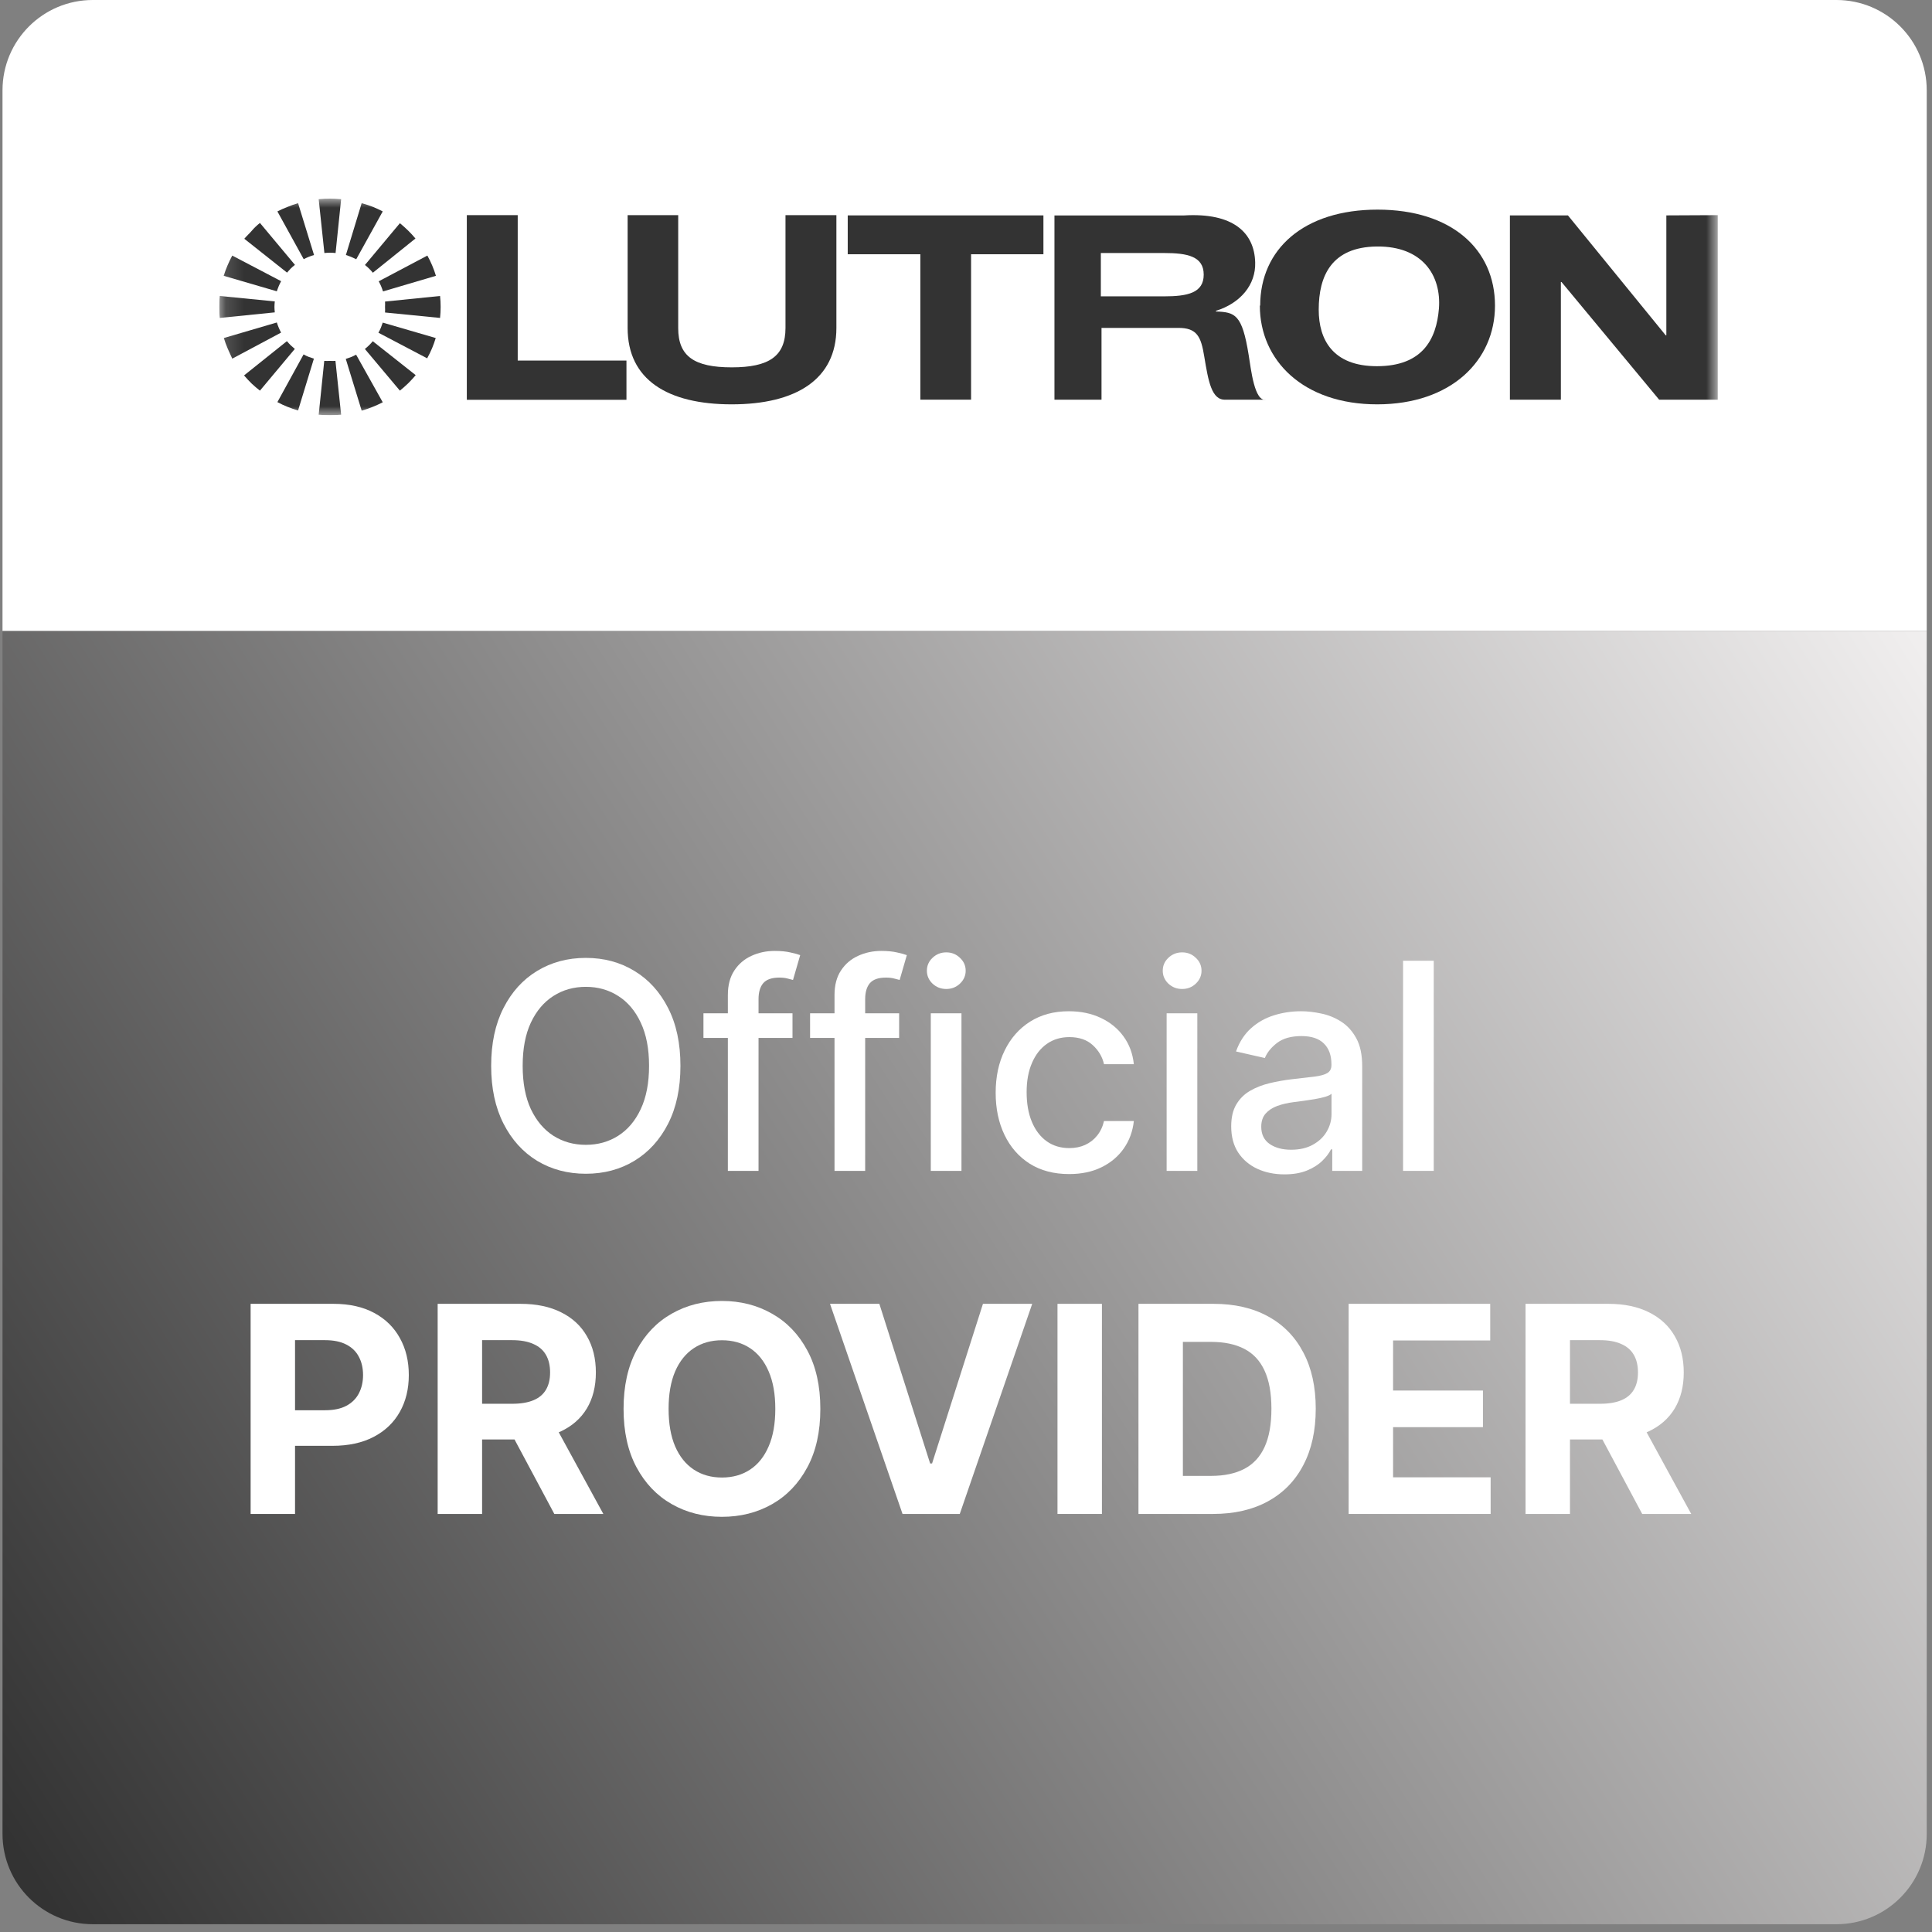 <svg width="107" height="107" viewBox="0 0 107 107" fill="none" xmlns="http://www.w3.org/2000/svg">
<rect x="0" y="0" width="107" height="107" fill="#808080" stroke="none"/>
<path d="M0.139 5C0.139 2.239 2.377 0 5.139 0H101.708C104.469 0 106.708 2.239 106.708 5V34.95H0.139V5Z" fill="white"/>
<path d="M0.139 34.95H106.708V101.569C106.708 104.331 104.469 106.569 101.708 106.569H5.139C2.377 106.569 0.139 104.331 0.139 101.569V34.95Z" fill="url(#paint0_linear_600_2278)"/>
<path d="M84.489 83.847V72.21H89.08C89.959 72.21 90.709 72.368 91.33 72.682C91.955 72.993 92.431 73.434 92.756 74.006C93.086 74.574 93.251 75.243 93.251 76.012C93.251 76.784 93.084 77.449 92.751 78.006C92.417 78.559 91.934 78.983 91.302 79.279C90.673 79.574 89.912 79.722 89.018 79.722H85.944V77.745H88.62C89.09 77.745 89.48 77.68 89.79 77.551C90.101 77.423 90.332 77.229 90.484 76.972C90.639 76.714 90.716 76.394 90.716 76.012C90.716 75.625 90.639 75.299 90.484 75.034C90.332 74.769 90.099 74.568 89.785 74.432C89.474 74.292 89.082 74.222 88.609 74.222H86.95V83.847H84.489ZM90.773 78.551L93.665 83.847H90.95L88.12 78.551H90.773Z" fill="white"/>
<path d="M74.692 83.847V72.21H82.533V74.239H77.153V77.012H82.13V79.04H77.153V81.818H82.556V83.847H74.692Z" fill="white"/>
<path d="M67.177 83.847H63.052V72.21H67.211C68.381 72.21 69.389 72.443 70.234 72.909C71.078 73.371 71.728 74.036 72.182 74.904C72.641 75.771 72.87 76.809 72.87 78.017C72.87 79.229 72.641 80.271 72.182 81.142C71.728 82.013 71.075 82.682 70.222 83.148C69.374 83.614 68.359 83.847 67.177 83.847ZM65.512 81.739H67.075C67.802 81.739 68.413 81.61 68.91 81.353C69.41 81.091 69.785 80.688 70.035 80.142C70.288 79.593 70.415 78.885 70.415 78.017C70.415 77.157 70.288 76.455 70.035 75.909C69.785 75.364 69.412 74.962 68.915 74.705C68.419 74.447 67.807 74.318 67.08 74.318H65.512V81.739Z" fill="white"/>
<path d="M61.028 72.21V83.847H58.567V72.21H61.028Z" fill="white"/>
<path d="M48.701 72.21L51.513 81.051H51.621L54.439 72.21H57.167L53.155 83.847H49.985L45.968 72.21H48.701Z" fill="white"/>
<path d="M45.433 78.028C45.433 79.297 45.192 80.377 44.711 81.267C44.234 82.157 43.583 82.837 42.757 83.307C41.935 83.773 41.011 84.006 39.984 84.006C38.95 84.006 38.022 83.771 37.2 83.301C36.378 82.832 35.728 82.152 35.251 81.261C34.774 80.371 34.535 79.294 34.535 78.028C34.535 76.76 34.774 75.68 35.251 74.79C35.728 73.9 36.378 73.222 37.2 72.756C38.022 72.286 38.95 72.051 39.984 72.051C41.011 72.051 41.935 72.286 42.757 72.756C43.583 73.222 44.234 73.9 44.711 74.79C45.192 75.68 45.433 76.76 45.433 78.028ZM42.939 78.028C42.939 77.207 42.816 76.513 42.569 75.949C42.327 75.385 41.984 74.957 41.541 74.665C41.098 74.373 40.579 74.227 39.984 74.227C39.389 74.227 38.87 74.373 38.427 74.665C37.984 74.957 37.639 75.385 37.393 75.949C37.151 76.513 37.029 77.207 37.029 78.028C37.029 78.85 37.151 79.544 37.393 80.108C37.639 80.672 37.984 81.1 38.427 81.392C38.87 81.684 39.389 81.83 39.984 81.83C40.579 81.83 41.098 81.684 41.541 81.392C41.984 81.1 42.327 80.672 42.569 80.108C42.816 79.544 42.939 78.85 42.939 78.028Z" fill="white"/>
<path d="M24.239 83.847V72.21H28.83C29.709 72.21 30.459 72.368 31.08 72.682C31.705 72.993 32.181 73.434 32.506 74.006C32.836 74.574 33.001 75.243 33.001 76.012C33.001 76.784 32.834 77.449 32.501 78.006C32.167 78.559 31.684 78.983 31.052 79.279C30.423 79.574 29.662 79.722 28.768 79.722H25.694V77.745H28.37C28.84 77.745 29.23 77.68 29.54 77.551C29.851 77.423 30.082 77.229 30.234 76.972C30.389 76.714 30.466 76.394 30.466 76.012C30.466 75.625 30.389 75.299 30.234 75.034C30.082 74.769 29.849 74.568 29.535 74.432C29.224 74.292 28.832 74.222 28.359 74.222H26.7V83.847H24.239ZM30.523 78.551L33.415 83.847H30.7L27.87 78.551H30.523Z" fill="white"/>
<path d="M13.88 83.847V72.21H18.471C19.353 72.21 20.105 72.379 20.727 72.716C21.348 73.049 21.821 73.513 22.147 74.108C22.477 74.699 22.641 75.381 22.641 76.154C22.641 76.926 22.475 77.608 22.141 78.199C21.808 78.79 21.325 79.25 20.692 79.58C20.064 79.909 19.302 80.074 18.408 80.074H15.482V78.103H18.011C18.484 78.103 18.874 78.021 19.181 77.858C19.492 77.692 19.723 77.462 19.874 77.171C20.029 76.875 20.107 76.536 20.107 76.154C20.107 75.767 20.029 75.43 19.874 75.142C19.723 74.851 19.492 74.625 19.181 74.466C18.87 74.303 18.477 74.222 17.999 74.222H16.34V83.847H13.88Z" fill="white"/>
<path d="M79.405 53.21V64.847H77.706V53.21H79.405Z" fill="white"/>
<path d="M71.136 65.04C70.583 65.04 70.083 64.938 69.636 64.733C69.189 64.525 68.835 64.224 68.574 63.83C68.316 63.436 68.188 62.953 68.188 62.381C68.188 61.888 68.282 61.483 68.472 61.165C68.661 60.847 68.917 60.595 69.239 60.409C69.561 60.224 69.921 60.084 70.318 59.989C70.716 59.894 71.121 59.822 71.534 59.773C72.057 59.712 72.481 59.663 72.807 59.625C73.133 59.584 73.369 59.517 73.517 59.426C73.665 59.335 73.739 59.188 73.739 58.983V58.943C73.739 58.447 73.599 58.063 73.318 57.79C73.042 57.517 72.629 57.381 72.079 57.381C71.508 57.381 71.057 57.508 70.727 57.761C70.401 58.011 70.176 58.29 70.051 58.597L68.454 58.233C68.644 57.703 68.921 57.275 69.284 56.949C69.651 56.62 70.074 56.381 70.551 56.233C71.028 56.082 71.53 56.006 72.057 56.006C72.405 56.006 72.775 56.047 73.165 56.131C73.559 56.21 73.926 56.358 74.267 56.574C74.612 56.79 74.894 57.099 75.114 57.5C75.333 57.898 75.443 58.415 75.443 59.051V64.847H73.784V63.654H73.716C73.606 63.873 73.441 64.089 73.222 64.301C73.002 64.513 72.72 64.69 72.375 64.83C72.03 64.97 71.617 65.04 71.136 65.04ZM71.506 63.676C71.975 63.676 72.377 63.584 72.71 63.398C73.047 63.212 73.303 62.97 73.477 62.671C73.655 62.368 73.744 62.044 73.744 61.699V60.574C73.684 60.635 73.566 60.691 73.392 60.745C73.222 60.794 73.026 60.837 72.807 60.875C72.587 60.909 72.373 60.941 72.165 60.972C71.956 60.998 71.782 61.021 71.642 61.04C71.312 61.082 71.011 61.152 70.739 61.25C70.47 61.349 70.254 61.491 70.091 61.676C69.932 61.858 69.852 62.101 69.852 62.404C69.852 62.824 70.008 63.142 70.318 63.358C70.629 63.57 71.025 63.676 71.506 63.676Z" fill="white"/>
<path d="M64.612 64.847V56.12H66.311V64.847H64.612ZM65.47 54.773C65.175 54.773 64.921 54.675 64.709 54.478C64.501 54.277 64.397 54.038 64.397 53.762C64.397 53.481 64.501 53.243 64.709 53.046C64.921 52.845 65.175 52.745 65.47 52.745C65.766 52.745 66.018 52.845 66.226 53.046C66.438 53.243 66.544 53.481 66.544 53.762C66.544 54.038 66.438 54.277 66.226 54.478C66.018 54.675 65.766 54.773 65.47 54.773Z" fill="white"/>
<path d="M59.211 65.023C58.366 65.023 57.639 64.832 57.029 64.449C56.423 64.063 55.957 63.531 55.631 62.852C55.306 62.174 55.143 61.398 55.143 60.523C55.143 59.636 55.309 58.854 55.643 58.176C55.976 57.495 56.446 56.962 57.052 56.58C57.658 56.197 58.372 56.006 59.194 56.006C59.857 56.006 60.447 56.129 60.966 56.375C61.485 56.618 61.904 56.959 62.222 57.398C62.544 57.837 62.735 58.351 62.796 58.938H61.143C61.052 58.529 60.843 58.176 60.518 57.881C60.196 57.585 59.764 57.438 59.222 57.438C58.749 57.438 58.334 57.563 57.978 57.813C57.626 58.059 57.351 58.411 57.154 58.87C56.957 59.324 56.858 59.862 56.858 60.483C56.858 61.12 56.955 61.669 57.148 62.131C57.341 62.593 57.614 62.951 57.966 63.205C58.322 63.459 58.741 63.585 59.222 63.585C59.544 63.585 59.836 63.527 60.097 63.409C60.362 63.288 60.584 63.116 60.762 62.892C60.944 62.669 61.071 62.4 61.143 62.085H62.796C62.735 62.65 62.552 63.154 62.245 63.597C61.938 64.04 61.527 64.388 61.012 64.642C60.501 64.896 59.9 65.023 59.211 65.023Z" fill="white"/>
<path d="M51.55 64.847V56.12H53.249V64.847H51.55ZM52.408 54.773C52.112 54.773 51.859 54.675 51.647 54.478C51.438 54.277 51.334 54.038 51.334 53.762C51.334 53.481 51.438 53.243 51.647 53.046C51.859 52.845 52.112 52.745 52.408 52.745C52.703 52.745 52.955 52.845 53.163 53.046C53.376 53.243 53.482 53.481 53.482 53.762C53.482 54.038 53.376 54.277 53.163 54.478C52.955 54.675 52.703 54.773 52.408 54.773Z" fill="white"/>
<path d="M49.797 56.12V57.483H44.865V56.12H49.797ZM46.218 64.847V55.108C46.218 54.563 46.337 54.11 46.575 53.75C46.814 53.387 47.13 53.116 47.524 52.938C47.918 52.756 48.346 52.665 48.808 52.665C49.149 52.665 49.441 52.693 49.683 52.75C49.926 52.803 50.106 52.852 50.223 52.898L49.825 54.273C49.746 54.25 49.644 54.224 49.519 54.193C49.394 54.159 49.242 54.142 49.064 54.142C48.651 54.142 48.356 54.245 48.178 54.449C48.004 54.654 47.916 54.949 47.916 55.336V64.847H46.218Z" fill="white"/>
<path d="M43.891 56.12V57.483H38.959V56.12H43.891ZM40.311 64.847V55.108C40.311 54.563 40.431 54.11 40.669 53.75C40.908 53.387 41.224 53.116 41.618 52.938C42.012 52.756 42.44 52.665 42.902 52.665C43.243 52.665 43.535 52.693 43.777 52.75C44.02 52.803 44.2 52.852 44.317 52.898L43.919 54.273C43.84 54.25 43.737 54.224 43.612 54.193C43.487 54.159 43.336 54.142 43.158 54.142C42.745 54.142 42.45 54.245 42.272 54.449C42.097 54.654 42.01 54.949 42.01 55.336V64.847H40.311Z" fill="white"/>
<path d="M37.685 59.029C37.685 60.271 37.458 61.339 37.003 62.233C36.549 63.123 35.926 63.809 35.134 64.29C34.346 64.767 33.45 65.006 32.447 65.006C31.439 65.006 30.539 64.767 29.748 64.29C28.96 63.809 28.338 63.121 27.884 62.227C27.429 61.334 27.202 60.267 27.202 59.029C27.202 57.786 27.429 56.72 27.884 55.83C28.338 54.936 28.96 54.25 29.748 53.773C30.539 53.292 31.439 53.051 32.447 53.051C33.45 53.051 34.346 53.292 35.134 53.773C35.926 54.25 36.549 54.936 37.003 55.83C37.458 56.72 37.685 57.786 37.685 59.029ZM35.947 59.029C35.947 58.082 35.793 57.284 35.486 56.636C35.183 55.985 34.767 55.493 34.236 55.159C33.71 54.822 33.113 54.654 32.447 54.654C31.776 54.654 31.177 54.822 30.651 55.159C30.125 55.493 29.708 55.985 29.401 56.636C29.098 57.284 28.947 58.082 28.947 59.029C28.947 59.975 29.098 60.775 29.401 61.426C29.708 62.074 30.125 62.566 30.651 62.904C31.177 63.237 31.776 63.404 32.447 63.404C33.113 63.404 33.71 63.237 34.236 62.904C34.767 62.566 35.183 62.074 35.486 61.426C35.793 60.775 35.947 59.975 35.947 59.029Z" fill="white"/>
<g clip-path="url(#clip0_600_2278)">
<mask id="mask0_600_2278" style="mask-type:luminance" maskUnits="userSpaceOnUse" x="12" y="11" width="84" height="12">
<path d="M95.139 11H12.139V23H95.139V11Z" fill="white"/>
</mask>
<g mask="url(#mask0_600_2278)">
<path d="M50.972 22.135H53.781V14.081H57.788V11.929H46.95V14.081H50.972V22.135Z" fill="#333333"/>
<path d="M69.774 16.927C69.774 19.965 72.184 22.397 76.279 22.394C80.373 22.39 82.797 19.965 82.797 16.927C82.797 13.804 80.388 11.61 76.293 11.61C72.199 11.61 69.793 13.811 69.793 16.927H69.774ZM73.035 17.144C73.035 15.3 73.731 13.677 76.257 13.652C78.782 13.627 79.833 15.254 79.692 17.09C79.554 18.796 78.779 20.281 76.257 20.281C73.815 20.281 73.035 18.81 73.035 17.158V17.144Z" fill="#333333"/>
<path d="M83.623 22.135H86.446V15.619H86.482L91.888 22.135H95.138V11.915L92.287 11.929V18.569H92.25L86.837 11.929H83.623V22.135Z" fill="#333333"/>
<path d="M25.854 22.142H34.695V19.969H28.673V11.915H25.854V22.142Z" fill="#333333"/>
<path d="M46.311 11.915H43.503V18.165C43.503 19.728 42.597 20.345 40.525 20.345C38.452 20.345 37.557 19.735 37.561 18.165V11.915H34.76V18.165C34.76 21.025 36.966 22.394 40.525 22.394C44.083 22.394 46.322 21.011 46.322 18.165V11.915H46.311Z" fill="#333333"/>
<path d="M58.399 22.135H61.005V18.161H65.226C66.313 18.143 66.52 18.668 66.697 19.756C66.922 21.1 67.096 22.185 67.886 22.135H70.114C69.477 22.263 69.288 20.476 69.154 19.654C68.792 17.402 68.404 17.293 67.342 17.25V17.215C68.697 16.793 69.556 15.772 69.516 14.534C69.473 12.889 68.302 11.766 65.57 11.932H58.399V22.135ZM60.968 14.013H64.465C65.762 14.013 66.665 14.194 66.665 15.211C66.665 16.229 65.762 16.413 64.465 16.413H60.968V14.013Z" fill="#333333"/>
<path d="M17.966 14.013C18.067 14.002 18.168 13.996 18.27 13.996C18.375 13.996 18.481 14.002 18.585 14.013L18.893 11.032C18.686 11.011 18.478 11 18.27 11C18.063 11 17.856 11.011 17.65 11.032L17.966 14.013Z" fill="#333333"/>
<path d="M16.82 14.354C16.907 14.308 17.001 14.265 17.095 14.226C17.192 14.187 17.292 14.152 17.392 14.123L16.508 11.252C16.31 11.31 16.116 11.379 15.925 11.458C15.733 11.532 15.546 11.616 15.363 11.709L16.82 14.354Z" fill="#333333"/>
<path d="M15.896 15.098C15.958 15.024 16.027 14.949 16.099 14.875C16.172 14.8 16.255 14.733 16.335 14.669L14.396 12.347C14.237 12.475 14.085 12.613 13.951 12.773C13.816 12.932 13.661 13.067 13.53 13.223L15.896 15.098Z" fill="#333333"/>
<path d="M15.331 16.133C15.364 16.038 15.396 15.945 15.436 15.85C15.476 15.754 15.523 15.662 15.57 15.573L12.863 14.155C12.766 14.334 12.678 14.517 12.599 14.705C12.519 14.891 12.448 15.082 12.389 15.275L15.331 16.133Z" fill="#333333"/>
<path d="M15.219 17.3C15.207 17.2 15.201 17.099 15.2 16.998C15.201 16.896 15.207 16.795 15.219 16.693L12.171 16.392C12.149 16.593 12.139 16.796 12.139 16.998C12.139 17.202 12.149 17.405 12.171 17.608L15.219 17.3Z" fill="#333333"/>
<path d="M15.567 18.42C15.52 18.331 15.476 18.243 15.437 18.147C15.397 18.051 15.361 17.956 15.332 17.86L12.396 18.721C12.454 18.913 12.527 19.104 12.607 19.296C12.686 19.487 12.777 19.668 12.864 19.863L15.567 18.42Z" fill="#333333"/>
<path d="M16.328 19.324C16.25 19.26 16.174 19.193 16.099 19.122C16.027 19.047 15.954 18.973 15.889 18.895L13.516 20.792C13.646 20.944 13.787 21.096 13.936 21.242C14.083 21.38 14.236 21.512 14.396 21.635L16.328 19.324Z" fill="#333333"/>
<path d="M17.385 19.863C17.287 19.834 17.193 19.799 17.095 19.764C16.997 19.728 16.903 19.679 16.813 19.629L15.363 22.27C15.545 22.368 15.733 22.456 15.925 22.532C16.116 22.61 16.31 22.677 16.508 22.734L17.385 19.863Z" fill="#333333"/>
<path d="M18.578 19.987C18.475 19.992 18.373 19.992 18.27 19.987C18.166 19.992 18.062 19.992 17.958 19.987L17.65 22.968C17.856 22.99 18.063 23 18.27 23C18.478 23 18.686 22.989 18.893 22.968L18.578 19.987Z" fill="#333333"/>
<path d="M19.723 19.643C19.633 19.692 19.54 19.736 19.444 19.774C19.346 19.813 19.248 19.845 19.15 19.877L20.031 22.744C20.227 22.688 20.422 22.62 20.618 22.543C20.816 22.465 21.009 22.377 21.198 22.28L19.723 19.643Z" fill="#333333"/>
<path d="M20.646 18.898C20.581 18.976 20.512 19.051 20.44 19.122C20.366 19.194 20.289 19.263 20.208 19.327L22.147 21.635C22.302 21.508 22.458 21.373 22.607 21.228C22.755 21.082 22.893 20.93 23.023 20.777L20.646 18.898Z" fill="#333333"/>
<path d="M21.197 17.867C21.168 17.959 21.132 18.055 21.096 18.147C21.059 18.239 21.009 18.335 20.958 18.427L23.657 19.845C23.756 19.666 23.846 19.483 23.926 19.295C24.005 19.104 24.074 18.913 24.132 18.721L21.197 17.867Z" fill="#333333"/>
<path d="M21.324 16.701C21.33 16.8 21.33 16.899 21.324 16.998C21.33 17.101 21.33 17.204 21.324 17.307L24.372 17.608C24.393 17.405 24.404 17.202 24.404 16.998C24.404 16.796 24.393 16.593 24.372 16.392L21.324 16.701Z" fill="#333333"/>
<path d="M20.973 15.58C21.023 15.667 21.068 15.757 21.107 15.85C21.147 15.945 21.179 16.041 21.212 16.14L24.143 15.275C24.085 15.082 24.016 14.891 23.937 14.705C23.858 14.517 23.769 14.333 23.669 14.155L20.973 15.58Z" fill="#333333"/>
<path d="M20.212 14.676C20.292 14.738 20.369 14.804 20.44 14.875C20.516 14.949 20.585 15.027 20.65 15.105L23.009 13.209C22.882 13.057 22.748 12.912 22.607 12.773C22.458 12.627 22.303 12.489 22.147 12.361L20.212 14.676Z" fill="#333333"/>
<path d="M19.157 14.123C19.251 14.155 19.349 14.187 19.444 14.226C19.538 14.265 19.636 14.311 19.73 14.357L21.197 11.709C21.016 11.617 20.835 11.528 20.636 11.45C20.436 11.373 20.226 11.309 20.03 11.252L19.157 14.123Z" fill="#333333"/>
</g>
</g>
<defs>
<linearGradient id="paint0_linear_600_2278" x1="110.639" y1="35" x2="2.139" y2="104.5" gradientUnits="userSpaceOnUse">
<stop stop-color="#F6F4F4"/>
<stop offset="1" stop-color="#333333"/>
</linearGradient>
<clipPath id="clip0_600_2278">
<rect width="83" height="12" fill="white" transform="translate(12.139 11)"/>
</clipPath>
</defs>
</svg>
